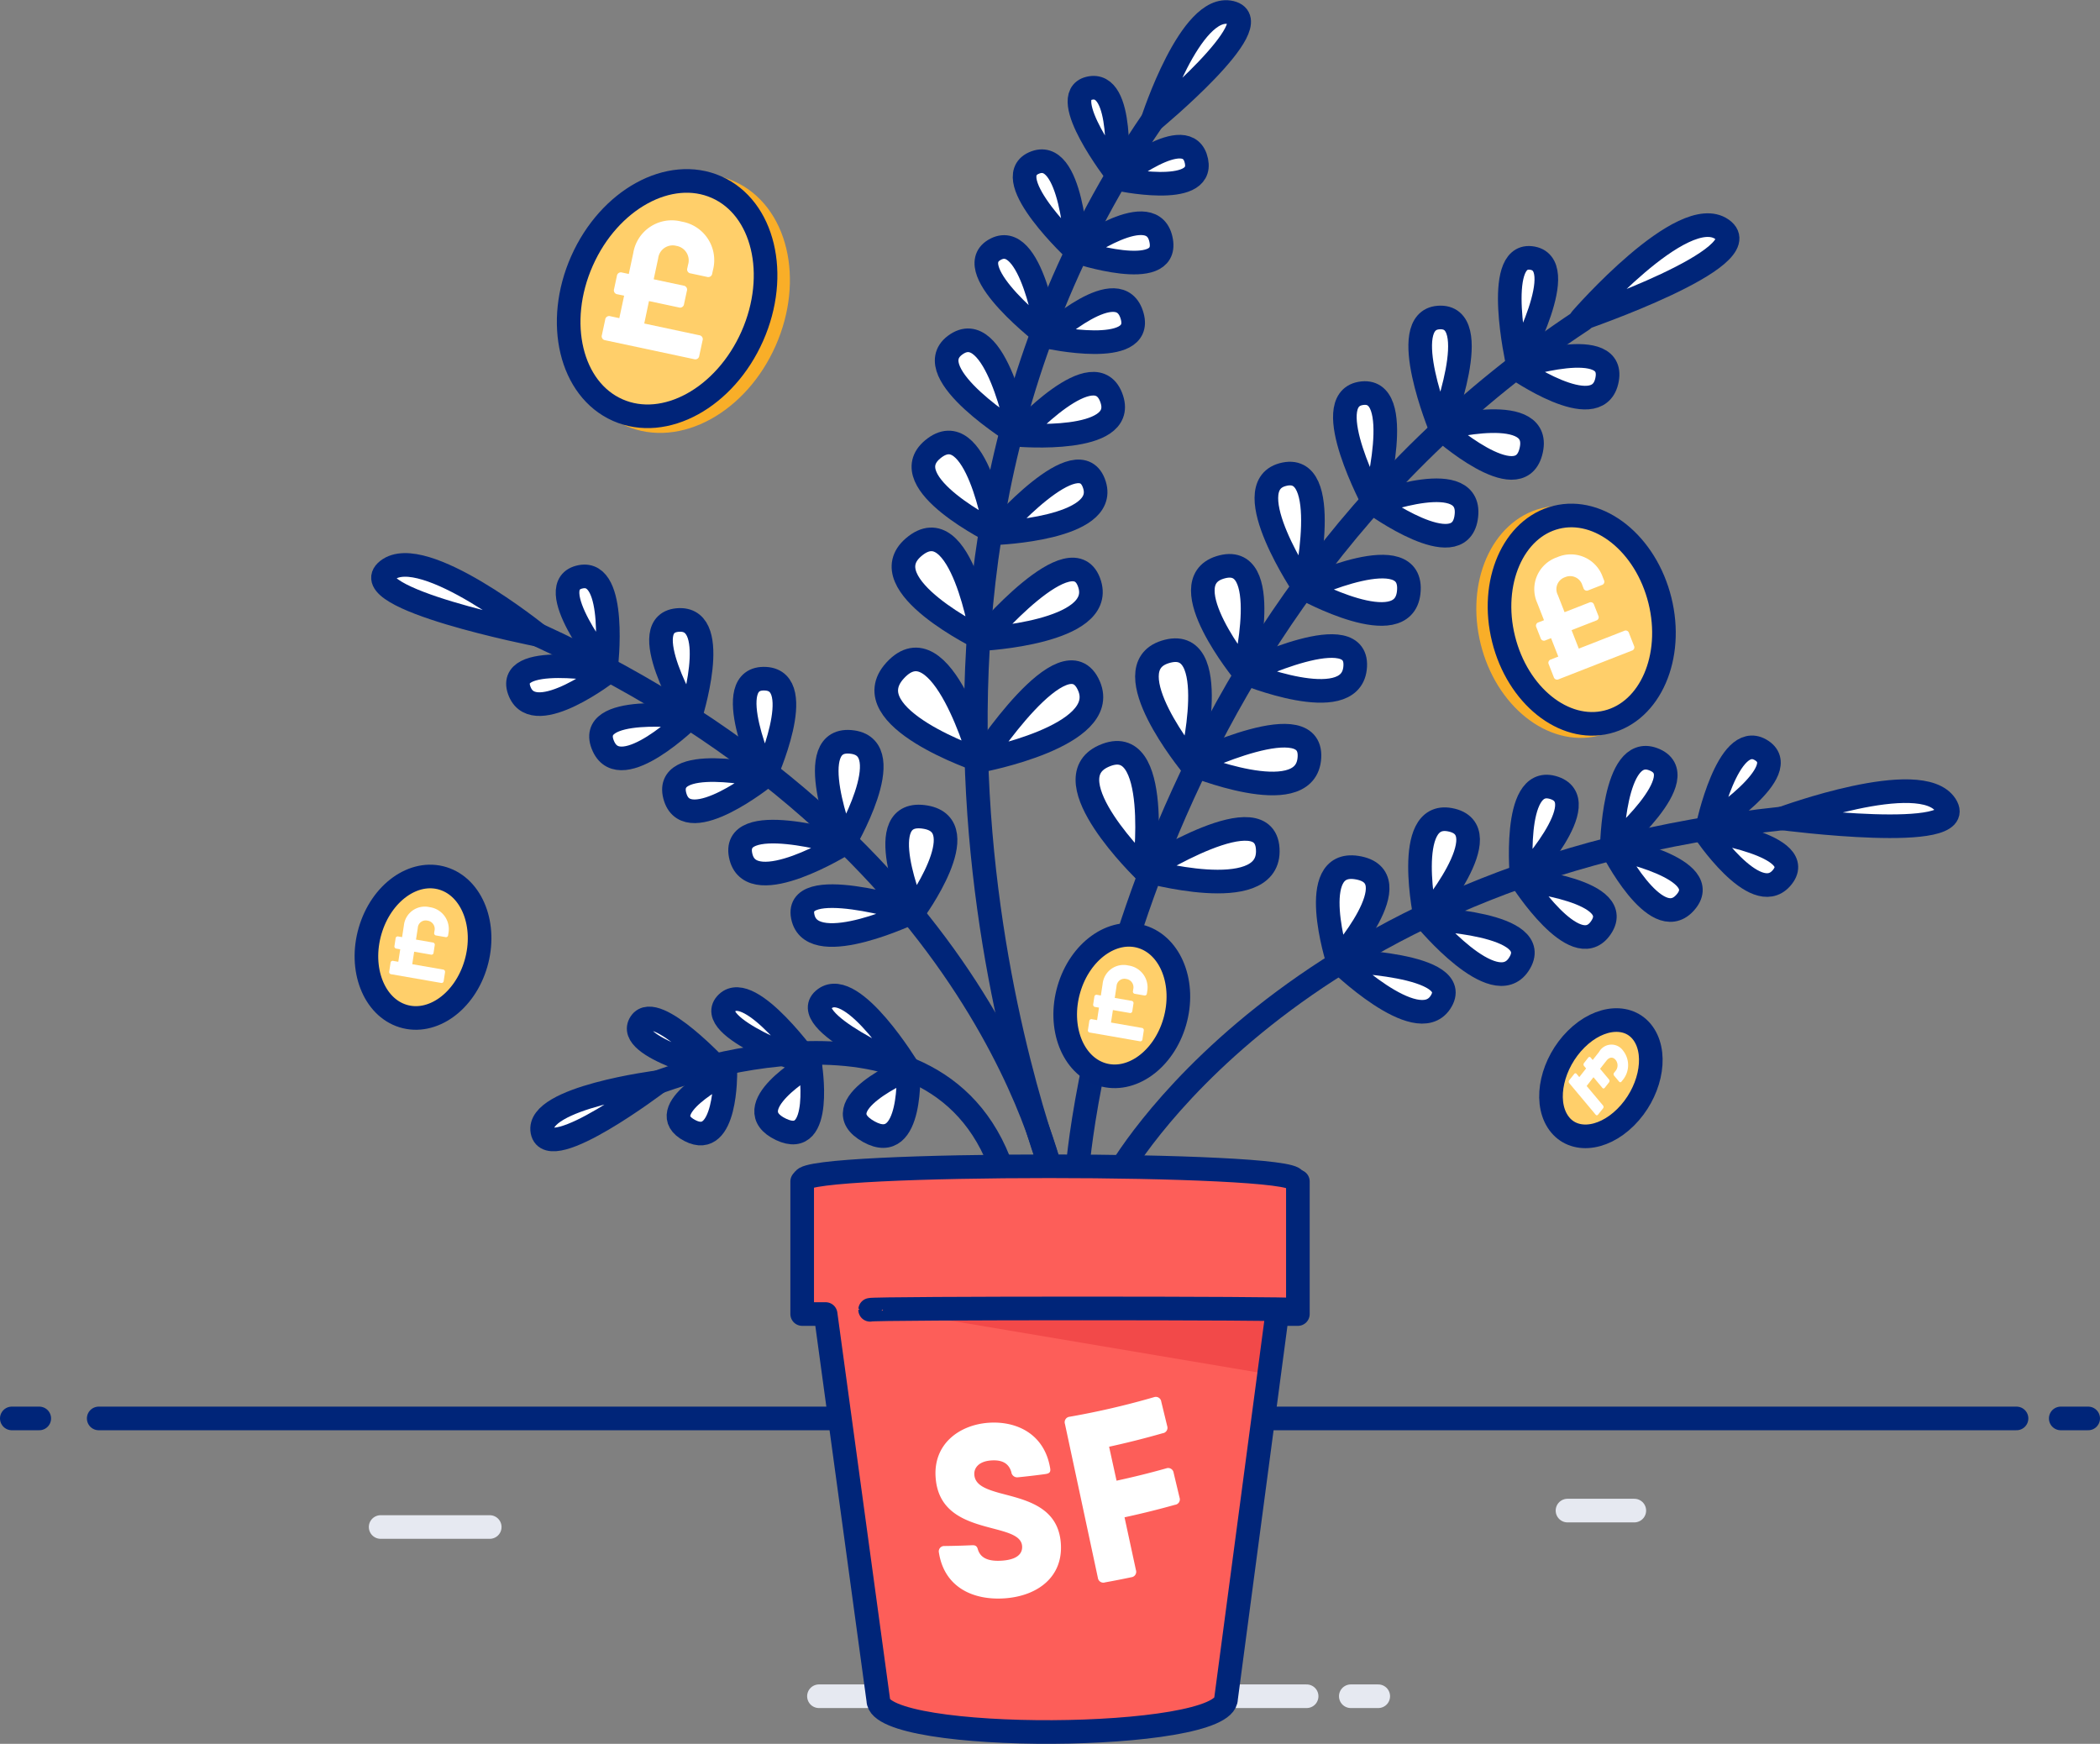 <svg id="plant-pot" xmlns="http://www.w3.org/2000/svg" viewBox="0 0 177.84 147.662"><rect x="0" y="0" width="177.84" height="147.662" fill="#808080" stroke="none"/><g transform="translate(0.92 0.449)"><g transform="translate(0.08 0.567)"><path d="M162.412.5H0" transform="translate(7.359 118.594)" fill="none" stroke="#002579" stroke-linecap="round" stroke-linejoin="round" stroke-miterlimit="10" stroke-width="2"/><path d="M0,.5H2.325" transform="translate(173.515 118.594)" fill="none" stroke="#002579" stroke-linecap="round" stroke-linejoin="round" stroke-miterlimit="10" stroke-width="2"/><path d="M0,.5H2.325" transform="translate(0 118.594)" fill="none" stroke="#002579" stroke-linecap="round" stroke-linejoin="round" stroke-miterlimit="10" stroke-width="2"/><g transform="translate(30.031)"><path d="M0,72.138S3.253,26.042,42.8,0" transform="translate(60.193 26.07)" fill="none" stroke="#002579" stroke-linecap="round" stroke-linejoin="round" stroke-miterlimit="10" stroke-width="2"/><path d="M6.853,90.127S-13.046,40.821,14.972,0" transform="translate(51.608 9.168)" fill="none" stroke="#002579" stroke-linecap="round" stroke-linejoin="round" stroke-miterlimit="10" stroke-width="2"/><path d="M43.711,46.557S38.475,17.632,0,0" transform="translate(14.513 52.737)" fill="none" stroke="#002579" stroke-linecap="round" stroke-linejoin="round" stroke-miterlimit="10" stroke-width="2"/><path d="M0,2.479S24.177-6.855,29.381,10.7" transform="translate(24.712 88.137)" fill="none" stroke="#002579" stroke-linecap="round" stroke-linejoin="round" stroke-miterlimit="10" stroke-width="2"/><path d="M0,7.937S8.618-1.99,11.926.36,0,7.937,0,7.937" transform="translate(102.877 18.047)" fill="#fff"/><path d="M0,7.937S8.618-1.99,11.926.36,0,7.937,0,7.937Z" transform="translate(102.877 18.047)" fill="none" stroke="#002579" stroke-linecap="round" stroke-linejoin="round" stroke-miterlimit="10" stroke-width="2"/><path d="M0,.995s8.758-2.89,7.751,1.181C6.85,5.813,0,.995,0,.995" transform="translate(97.278 29.121)" fill="#fff"/><path d="M0,.995s8.758-2.89,7.751,1.181C6.85,5.813,0,.995,0,.995Z" transform="translate(97.278 29.121)" fill="none" stroke="#002579" stroke-linecap="round" stroke-linejoin="round" stroke-miterlimit="10" stroke-width="2"/><path d="M.65,8.857S5.3.377,1.775.009C-1.4-.323.65,8.857.65,8.857" transform="translate(96.826 20.816)" fill="#fff"/><path d="M.65,8.857S5.3.377,1.775.009C-1.4-.323.65,8.857.65,8.857Z" transform="translate(96.826 20.816)" fill="none" stroke="#002579" stroke-linecap="round" stroke-linejoin="round" stroke-miterlimit="10" stroke-width="2"/><path d="M0,.633s8.818-2.349,7.626,2C6.562,6.523,0,.633,0,.633" transform="translate(90.974 34.645)" fill="#fff"/><path d="M0,.633s8.818-2.349,7.626,2C6.562,6.523,0,.633,0,.633Z" transform="translate(90.974 34.645)" fill="none" stroke="#002579" stroke-linecap="round" stroke-linejoin="round" stroke-miterlimit="10" stroke-width="2"/><path d="M1.734,9.412S5.527-.3,1.545.007c-3.584.277.189,9.4.189,9.4" transform="translate(89.239 25.866)" fill="#fff"/><path d="M1.734,9.412S5.527-.3,1.545.007C-2.038.284,1.734,9.412,1.734,9.412Z" transform="translate(89.239 25.866)" fill="none" stroke="#002579" stroke-linecap="round" stroke-linejoin="round" stroke-miterlimit="10" stroke-width="2"/><path d="M0,1.138S8.531-2.1,7.792,2.35C7.132,6.326,0,1.138,0,1.138" transform="translate(85.332 40.5)" fill="#fff"/><path d="M0,1.138S8.531-2.1,7.792,2.35C7.132,6.326,0,1.138,0,1.138Z" transform="translate(85.332 40.5)" fill="none" stroke="#002579" stroke-linecap="round" stroke-linejoin="round" stroke-miterlimit="10" stroke-width="2"/><path d="M2.473,9.371S5.249-.676,1.32.036C-2.217.677,2.473,9.371,2.473,9.371" transform="translate(82.859 32.266)" fill="#fff"/><path d="M2.473,9.371S5.249-.676,1.32.036C-2.217.677,2.473,9.371,2.473,9.371Z" transform="translate(82.859 32.266)" fill="none" stroke="#002579" stroke-linecap="round" stroke-linejoin="round" stroke-miterlimit="10" stroke-width="2"/><path d="M0,1.868s9.349-4.42,8.805.337C8.32,6.457,0,1.868,0,1.868" transform="translate(79.459 46.963)" fill="#fff"/><path d="M0,1.868s9.349-4.42,8.805.337C8.32,6.457,0,1.868,0,1.868Z" transform="translate(79.459 46.963)" fill="none" stroke="#002579" stroke-linecap="round" stroke-linejoin="round" stroke-miterlimit="10" stroke-width="2"/><path d="M3.247,9.751S5.715-1.123,1.359.1c-3.921,1.1,1.887,9.656,1.887,9.656" transform="translate(76.212 39.08)" fill="#fff"/><path d="M3.247,9.751S5.715-1.123,1.359.1C-2.561,1.192,3.247,9.751,3.247,9.751Z" transform="translate(76.212 39.08)" fill="none" stroke="#002579" stroke-linecap="round" stroke-linejoin="round" stroke-miterlimit="10" stroke-width="2"/><path d="M0,2.259s9.947-4.846,9.39-.344C8.892,5.937,0,2.259,0,2.259" transform="translate(74.328 53.69)" fill="#fff"/><path d="M0,2.259s9.947-4.846,9.39-.344C8.892,5.937,0,2.259,0,2.259Z" transform="translate(74.328 53.69)" fill="none" stroke="#002579" stroke-linecap="round" stroke-linejoin="round" stroke-miterlimit="10" stroke-width="2"/><path d="M3.5,9.054S6.077-1.327,1.439.143C-2.735,1.465,3.5,9.054,3.5,9.054" transform="translate(70.83 46.896)" fill="#fff"/><path d="M3.5,9.054S6.077-1.327,1.439.143C-2.735,1.465,3.5,9.054,3.5,9.054Z" transform="translate(70.83 46.896)" fill="none" stroke="#002579" stroke-linecap="round" stroke-linejoin="round" stroke-miterlimit="10" stroke-width="2"/><path d="M0,2.408s10.6-5.166,10.01-.366C9.48,6.33,0,2.408,0,2.408" transform="translate(69.83 61.282)" fill="#fff"/><path d="M0,2.408s10.6-5.166,10.01-.366C9.48,6.33,0,2.408,0,2.408Z" transform="translate(69.83 61.282)" fill="none" stroke="#002579" stroke-linecap="round" stroke-linejoin="round" stroke-miterlimit="10" stroke-width="2"/><path d="M3.73,9.652s2.749-11.067-2.2-9.5c-4.45,1.41,2.2,9.5,2.2,9.5" transform="translate(66.1 54.039)" fill="#fff"/><path d="M3.73,9.652s2.749-11.067-2.2-9.5C-2.916,1.562,3.73,9.652,3.73,9.652Z" transform="translate(66.1 54.039)" fill="none" stroke="#002579" stroke-linecap="round" stroke-linejoin="round" stroke-miterlimit="10" stroke-width="2"/><path d="M0,3.52S10.475-3.186,10.441,1.914C10.411,6.47,0,3.52,0,3.52" transform="translate(65.893 69.174)" fill="#fff"/><path d="M0,3.52S10.475-3.186,10.441,1.914C10.411,6.47,0,3.52,0,3.52Z" transform="translate(65.893 69.174)" fill="none" stroke="#002579" stroke-linecap="round" stroke-linejoin="round" stroke-miterlimit="10" stroke-width="2"/><path d="M4.836,9.965S6.361-1.963,1.373.281C-3.115,2.3,4.836,9.965,4.836,9.965" transform="translate(61.056 62.729)" fill="#fff"/><path d="M4.836,9.965S6.361-1.963,1.373.281C-3.115,2.3,4.836,9.965,4.836,9.965Z" transform="translate(61.056 62.729)" fill="none" stroke="#002579" stroke-linecap="round" stroke-linejoin="round" stroke-miterlimit="10" stroke-width="2"/><path d="M0,9.168S3.212-.784,6.63.05C10.022.877,0,9.168,0,9.168" transform="translate(66.58 0)" fill="#fff"/><path d="M0,9.168S3.212-.784,6.63.05C10.022.877,0,9.168,0,9.168Z" transform="translate(66.58 0)" fill="none" stroke="#002579" stroke-linecap="round" stroke-linejoin="round" stroke-miterlimit="10" stroke-width="2"/><path d="M0,2.712S6.055-2.226,6.766,1.224C7.409,4.346,0,2.712,0,2.712" transform="translate(63.526 11.403)" fill="#fff"/><path d="M0,2.712S6.055-2.226,6.766,1.224C7.409,4.346,0,2.712,0,2.712Z" transform="translate(63.526 11.403)" fill="none" stroke="#002579" stroke-linecap="round" stroke-linejoin="round" stroke-miterlimit="10" stroke-width="2"/><path d="M3.144,7.292S3.83-.7.816.05C-1.932.734,3.144,7.292,3.144,7.292" transform="translate(60.382 6.411)" fill="#fff"/><path d="M3.144,7.292S3.83-.7.816.05C-1.932.734,3.144,7.292,3.144,7.292Z" transform="translate(60.382 6.411)" fill="none" stroke="#002579" stroke-linecap="round" stroke-linejoin="round" stroke-miterlimit="10" stroke-width="2"/><path d="M0,2.412S6.5-2.346,7.157,1.5C7.754,4.99,0,2.412,0,2.412" transform="translate(60.153 17.889)" fill="#fff"/><path d="M0,2.412S6.5-2.346,7.157,1.5C7.754,4.99,0,2.412,0,2.412Z" transform="translate(60.153 17.889)" fill="none" stroke="#002579" stroke-linecap="round" stroke-linejoin="round" stroke-miterlimit="10" stroke-width="2"/><path d="M4.418,7.669S4.015-1.32.768.166c-2.974,1.36,3.651,7.5,3.651,7.5" transform="translate(55.735 12.633)" fill="#fff"/><path d="M4.418,7.669S4.015-1.32.768.166C-2.206,1.525,4.418,7.669,4.418,7.669Z" transform="translate(55.735 12.633)" fill="none" stroke="#002579" stroke-linecap="round" stroke-linejoin="round" stroke-miterlimit="10" stroke-width="2"/><path d="M0,3.111S6.1-2.523,7.17,1.373C8.14,4.9,0,3.111,0,3.111" transform="translate(57.682 24.393)" fill="#fff"/><path d="M0,3.111S6.1-2.523,7.17,1.373C8.14,4.9,0,3.111,0,3.111Z" transform="translate(57.682 24.393)" fill="none" stroke="#002579" stroke-linecap="round" stroke-linejoin="round" stroke-miterlimit="10" stroke-width="2"/><path d="M5.185,7.606S3.823-1.64.669.256c-2.888,1.737,4.516,7.35,4.516,7.35" transform="translate(52.497 19.898)" fill="#fff"/><path d="M5.185,7.606S3.823-1.64.669.256C-2.22,1.993,5.185,7.606,5.185,7.606Z" transform="translate(52.497 19.898)" fill="none" stroke="#002579" stroke-linecap="round" stroke-linejoin="round" stroke-miterlimit="10" stroke-width="2"/><path d="M0,4.34S6.541-2.891,7.905,1.314C9.141,5.12,0,4.34,0,4.34" transform="translate(55.22 31.475)" fill="#fff"/><path d="M0,4.34S6.541-2.891,7.905,1.314C9.141,5.12,0,4.34,0,4.34Z" transform="translate(55.22 31.475)" fill="none" stroke="#002579" stroke-linecap="round" stroke-linejoin="round" stroke-miterlimit="10" stroke-width="2"/><path d="M6.081,8.016S4.15-2.17.7.423C-2.464,2.806,6.081,8.016,6.081,8.016" transform="translate(49.139 27.799)" fill="#fff"/><path d="M6.081,8.016S4.15-2.17.7.423C-2.464,2.806,6.081,8.016,6.081,8.016Z" transform="translate(49.139 27.799)" fill="none" stroke="#002579" stroke-linecap="round" stroke-linejoin="round" stroke-miterlimit="10" stroke-width="2"/><path d="M0,5.231S7.086-2.96,8.354,1.157C9.5,4.884,0,5.231,0,5.231" transform="translate(53.304 38.899)" fill="#fff"/><path d="M0,5.231S7.086-2.96,8.354,1.157C9.5,4.884,0,5.231,0,5.231Z" transform="translate(53.304 38.899)" fill="none" stroke="#002579" stroke-linecap="round" stroke-linejoin="round" stroke-miterlimit="10" stroke-width="2"/><path d="M6.137,7.674S4.493-2.5.789.579c-3.413,2.832,5.348,7.1,5.348,7.1" transform="translate(47.167 36.455)" fill="#fff"/><path d="M6.137,7.674S4.493-2.5.789.579C-2.624,3.411,6.137,7.674,6.137,7.674Z" transform="translate(47.167 36.455)" fill="none" stroke="#002579" stroke-linecap="round" stroke-linejoin="round" stroke-miterlimit="10" stroke-width="2"/><path d="M0,5.89S7.727-3.273,9.1,1.258C10.343,5.364,0,5.89,0,5.89" transform="translate(52.152 47.207)" fill="#fff"/><path d="M0,5.89S7.727-3.273,9.1,1.258C10.343,5.364,0,5.89,0,5.89Z" transform="translate(52.152 47.207)" fill="none" stroke="#002579" stroke-linecap="round" stroke-linejoin="round" stroke-miterlimit="10" stroke-width="2"/><path d="M6.674,8.44S4.912-2.791.867.658C-2.868,3.842,6.674,8.44,6.674,8.44" transform="translate(45.478 44.657)" fill="#fff"/><path d="M6.674,8.44S4.912-2.791.867.658C-2.868,3.842,6.674,8.44,6.674,8.44Z" transform="translate(45.478 44.657)" fill="none" stroke="#002579" stroke-linecap="round" stroke-linejoin="round" stroke-miterlimit="10" stroke-width="2"/><path d="M0,7.487S7.153-3.54,9.184,1.171C11.022,5.433,0,7.487,0,7.487" transform="translate(52.006 55.9)" fill="#fff"/><path d="M0,7.487S7.153-3.54,9.184,1.171C11.022,5.433,0,7.487,0,7.487Z" transform="translate(52.006 55.9)" fill="none" stroke="#002579" stroke-linecap="round" stroke-linejoin="round" stroke-miterlimit="10" stroke-width="2"/><path d="M7.984,8.565S4.683-3.378.746.942c-3.643,4,7.238,7.623,7.238,7.623" transform="translate(44.022 54.823)" fill="#fff"/><path d="M7.984,8.565S4.683-3.378.746.942C-2.9,4.94,7.984,8.565,7.984,8.565Z" transform="translate(44.022 54.823)" fill="none" stroke="#002579" stroke-linecap="round" stroke-linejoin="round" stroke-miterlimit="10" stroke-width="2"/><path d="M13.11,5.917S3.4-1.923.383.446,13.11,5.917,13.11,5.917" transform="translate(1.403 46.82)" fill="#fff"/><path d="M13.11,5.917S3.4-1.923.383.446,13.11,5.917,13.11,5.917Z" transform="translate(1.403 46.82)" fill="none" stroke="#002579" stroke-linecap="round" stroke-linejoin="round" stroke-miterlimit="10" stroke-width="2"/><path d="M7.723.409S-1.312-1.273.163,2.185C1.481,5.274,7.723.409,7.723.409" transform="translate(12.833 55.397)" fill="#fff"/><path d="M7.723.409S-1.312-1.273.163,2.185C1.481,5.274,7.723.409,7.723.409Z" transform="translate(12.833 55.397)" fill="none" stroke="#002579" stroke-linecap="round" stroke-linejoin="round" stroke-miterlimit="10" stroke-width="2"/><path d="M3.276,7.649S-2.332.691,1.127.031C4.239-.563,3.276,7.649,3.276,7.649" transform="translate(17.031 47.791)" fill="#fff"/><path d="M3.276,7.649S-2.332.691,1.127.031C4.239-.563,3.276,7.649,3.276,7.649Z" transform="translate(17.031 47.791)" fill="none" stroke="#002579" stroke-linecap="round" stroke-linejoin="round" stroke-miterlimit="10" stroke-width="2"/><path d="M7.552.188S-1.48-1.015.211,2.67C1.722,5.962,7.552.188,7.552.188" transform="translate(19.866 59.52)" fill="#fff"/><path d="M7.552.188S-1.48-1.015.211,2.67C1.722,5.962,7.552.188,7.552.188Z" transform="translate(19.866 59.52)" fill="none" stroke="#002579" stroke-linecap="round" stroke-linejoin="round" stroke-miterlimit="10" stroke-width="2"/><path d="M2.474,8.23S-2.425.116,1.565,0c3.591-.1.909,8.229.909,8.229" transform="translate(24.945 51.478)" fill="#fff"/><path d="M2.474,8.23S-2.425.116,1.565,0C5.156-.1,2.474,8.23,2.474,8.23Z" transform="translate(24.945 51.478)" fill="none" stroke="#002579" stroke-linecap="round" stroke-linejoin="round" stroke-miterlimit="10" stroke-width="2"/><path d="M7.719.528S-1.131-1.48.121,2.336C1.24,5.744,7.719.528,7.719.528" transform="translate(26.042 64.192)" fill="#fff"/><path d="M7.719.528S-1.131-1.48.121,2.336C1.24,5.744,7.719.528,7.719.528Z" transform="translate(26.042 64.192)" fill="none" stroke="#002579" stroke-linecap="round" stroke-linejoin="round" stroke-miterlimit="10" stroke-width="2"/><path d="M1.729,8.268S-2.2-.239,1.786.005c3.587.22-.058,8.262-.058,8.262" transform="translate(32.033 56.453)" fill="#fff"/><path d="M1.729,8.268S-2.2-.239,1.786.005C5.373.225,1.729,8.268,1.729,8.268Z" transform="translate(32.033 56.453)" fill="none" stroke="#002579" stroke-linecap="round" stroke-linejoin="round" stroke-miterlimit="10" stroke-width="2"/><path d="M8.79,1.034S-1.01-1.928.085,2.175C1.063,5.84,8.79,1.034,8.79,1.034" transform="translate(31.643 69.403)" fill="#fff"/><path d="M8.79,1.034S-1.01-1.928.085,2.175C1.063,5.84,8.79,1.034,8.79,1.034Z" transform="translate(31.643 69.403)" fill="none" stroke="#002579" stroke-linecap="round" stroke-linejoin="round" stroke-miterlimit="10" stroke-width="2"/><path d="M1.451,8.644S-2.267-.614,2.2.032c4.021.581-.749,8.612-.749,8.612" transform="translate(38.982 61.792)" fill="#fff"/><path d="M1.451,8.644S-2.267-.614,2.2.032C6.222.613,1.451,8.644,1.451,8.644Z" transform="translate(38.982 61.792)" fill="none" stroke="#002579" stroke-linecap="round" stroke-linejoin="round" stroke-miterlimit="10" stroke-width="2"/><path d="M9.443,1.293S-1-1.983.078,1.895c.963,3.464,9.365-.6,9.365-.6" transform="translate(36.914 74.867)" fill="#fff"/><path d="M9.443,1.293S-1-1.983.078,1.895C1.041,5.358,9.443,1.293,9.443,1.293Z" transform="translate(36.914 74.867)" fill="none" stroke="#002579" stroke-linecap="round" stroke-linejoin="round" stroke-miterlimit="10" stroke-width="2"/><path d="M1.413,8.035S-2.357-.782,2.419.056c4.3.753-1.006,7.979-1.006,7.979" transform="translate(44.945 68.125)" fill="#fff"/><path d="M1.413,8.035S-2.357-.782,2.419.056C6.72.809,1.413,8.035,1.413,8.035Z" transform="translate(44.945 68.125)" fill="none" stroke="#002579" stroke-linecap="round" stroke-linejoin="round" stroke-miterlimit="10" stroke-width="2"/><path d="M0,30.185S14.213,4.442,56.314,0" transform="translate(63.609 68.285)" fill="none" stroke="#002579" stroke-linecap="round" stroke-linejoin="round" stroke-miterlimit="10" stroke-width="2"/><path d="M0,2.308S11.714-2.024,13.812,1.182,0,2.308,0,2.308" transform="translate(119.923 65.977)" fill="#fff"/><path d="M0,2.308S11.714-2.024,13.812,1.182,0,2.308,0,2.308Z" transform="translate(119.923 65.977)" fill="none" stroke="#002579" stroke-linecap="round" stroke-linejoin="round" stroke-miterlimit="10" stroke-width="2"/><path d="M0,0S9.1,1.286,6.6,4.093C4.359,6.6,0,0,0,0" transform="translate(113.215 69.268)" fill="#fff"/><path d="M0,0S9.1,1.286,6.6,4.093C4.359,6.6,0,0,0,0Z" transform="translate(113.215 69.268)" fill="none" stroke="#002579" stroke-linecap="round" stroke-linejoin="round" stroke-miterlimit="10" stroke-width="2"/><path d="M0,6.733S7.538,1.927,4.472.2C1.713-1.357,0,6.733,0,6.733" transform="translate(113.569 62.267)" fill="#fff"/><path d="M0,6.733S7.538,1.927,4.472.2C1.713-1.357,0,6.733,0,6.733Z" transform="translate(113.569 62.267)" fill="none" stroke="#002579" stroke-linecap="round" stroke-linejoin="round" stroke-miterlimit="10" stroke-width="2"/><path d="M0,0S8.944,1.739,6.162,4.693C3.678,7.33,0,0,0,0" transform="translate(105.465 70.778)" fill="#fff"/><path d="M0,0S8.944,1.739,6.162,4.693C3.678,7.33,0,0,0,0Z" transform="translate(105.465 70.778)" fill="none" stroke="#002579" stroke-linecap="round" stroke-linejoin="round" stroke-miterlimit="10" stroke-width="2"/><path d="M0,7.63S7.237,1.5,3.493.121C.123-1.122,0,7.63,0,7.63" transform="translate(105.465 63.147)" fill="#fff"/><path d="M0,7.63S7.237,1.5,3.493.121C.123-1.122,0,7.63,0,7.63Z" transform="translate(105.465 63.147)" fill="none" stroke="#002579" stroke-linecap="round" stroke-linejoin="round" stroke-miterlimit="10" stroke-width="2"/><path d="M0,0S9.028.919,6.622,4.134C4.471,7.008,0,0,0,0" transform="translate(97.849 73.505)" fill="#fff"/><path d="M0,0S9.028.919,6.622,4.134C4.471,7.008,0,0,0,0Z" transform="translate(97.849 73.505)" fill="none" stroke="#002579" stroke-linecap="round" stroke-linejoin="round" stroke-miterlimit="10" stroke-width="2"/><path d="M.1,7.917S6.543,1.108,2.689.07C-.781-.865.1,7.917.1,7.917" transform="translate(97.75 65.587)" fill="#fff"/><path d="M.1,7.917S6.543,1.108,2.689.07C-.781-.865.1,7.917.1,7.917Z" transform="translate(97.75 65.587)" fill="none" stroke="#002579" stroke-linecap="round" stroke-linejoin="round" stroke-miterlimit="10" stroke-width="2"/><path d="M0,0S10.234.317,7.885,3.857C5.786,7.018,0,0,0,0" transform="translate(89.699 76.795)" fill="#fff"/><path d="M0,0S10.234.317,7.885,3.857C5.786,7.018,0,0,0,0Z" transform="translate(89.699 76.795)" fill="none" stroke="#002579" stroke-linecap="round" stroke-linejoin="round" stroke-miterlimit="10" stroke-width="2"/><path d="M.476,8.442S6.961.854,2.521.042c-4-.732-2.045,8.4-2.045,8.4" transform="translate(89.223 68.352)" fill="#fff"/><path d="M.476,8.442S6.961.854,2.521.042C-1.475-.69.476,8.442.476,8.442Z" transform="translate(89.223 68.352)" fill="none" stroke="#002579" stroke-linecap="round" stroke-linejoin="round" stroke-miterlimit="10" stroke-width="2"/><path d="M0,0S10.944.225,8.682,3.556C6.662,6.531,0,0,0,0" transform="translate(82.254 80.329)" fill="#fff"/><path d="M0,0S10.944.225,8.682,3.556C6.662,6.531,0,0,0,0Z" transform="translate(82.254 80.329)" fill="none" stroke="#002579" stroke-linecap="round" stroke-linejoin="round" stroke-miterlimit="10" stroke-width="2"/><path d="M.844,7.918S7.238.766,2.442.036C-1.873-.621.844,7.918.844,7.918" transform="translate(81.41 72.411)" fill="#fff"/><path d="M.844,7.918S7.238.766,2.442.036C-1.873-.621.844,7.918.844,7.918Z" transform="translate(81.41 72.411)" fill="none" stroke="#002579" stroke-linecap="round" stroke-linejoin="round" stroke-miterlimit="10" stroke-width="2"/><path d="M9.835,0S-.525,1.312.021,4.166C.571,7.043,9.835,0,9.835,0" transform="translate(14.877 90.616)" fill="#fff"/><path d="M9.835,0S-.525,1.312.021,4.166C.571,7.043,9.835,0,9.835,0Z" transform="translate(14.877 90.616)" fill="none" stroke="#002579" stroke-linecap="round" stroke-linejoin="round" stroke-miterlimit="10" stroke-width="2"/><path d="M3.971,0s-6.342,3.188-3,4.917c3.095,1.6,3-4.917,3-4.917" transform="translate(26.426 89.803)" fill="#fff"/><path d="M3.971,0s-6.342,3.188-3,4.917C4.069,6.518,3.971,0,3.971,0Z" transform="translate(26.426 89.803)" fill="none" stroke="#002579" stroke-linecap="round" stroke-linejoin="round" stroke-miterlimit="10" stroke-width="2"/><path d="M6.919,4.447S-1.241,2.454.162.37C1.435-1.521,6.919,4.447,6.919,4.447" transform="translate(23.054 85.223)" fill="#fff"/><path d="M6.919,4.447S-1.241,2.454.162.37C1.435-1.521,6.919,4.447,6.919,4.447Z" transform="translate(23.054 85.223)" fill="none" stroke="#002579" stroke-linecap="round" stroke-linejoin="round" stroke-miterlimit="10" stroke-width="2"/><path d="M3.727,0s-6.37,3.65-2.455,5.5C4.909,7.213,3.727,0,3.727,0" transform="translate(33.848 89.123)" fill="#fff"/><path d="M3.727,0s-6.37,3.65-2.455,5.5C4.909,7.213,3.727,0,3.727,0Z" transform="translate(33.848 89.123)" fill="none" stroke="#002579" stroke-linecap="round" stroke-linejoin="round" stroke-miterlimit="10" stroke-width="2"/><path d="M7.369,5.54S-1.855,2.376.337.317c2-1.881,7.032,5.223,7.032,5.223" transform="translate(30.206 83.583)" fill="#fff"/><path d="M7.369,5.54S-1.855,2.376.337.317C2.337-1.564,7.369,5.54,7.369,5.54Z" transform="translate(30.206 83.583)" fill="none" stroke="#002579" stroke-linecap="round" stroke-linejoin="round" stroke-miterlimit="10" stroke-width="2"/><path d="M4.552,0S-2.831,3.089,1.209,5.322C4.966,7.4,4.552,0,4.552,0" transform="translate(41.344 89.494)" fill="#fff"/><path d="M4.552,0S-2.831,3.089,1.209,5.322C4.966,7.4,4.552,0,4.552,0Z" transform="translate(41.344 89.494)" fill="none" stroke="#002579" stroke-linecap="round" stroke-linejoin="round" stroke-miterlimit="10" stroke-width="2"/><path d="M7.516,6.212S-2.178,2.145.453.254C2.864-1.479,7.516,6.212,7.516,6.212" transform="translate(38.379 83.282)" fill="#fff"/><path d="M7.516,6.212S-2.178,2.145.453.254C2.864-1.479,7.516,6.212,7.516,6.212Z" transform="translate(38.379 83.282)" fill="none" stroke="#002579" stroke-linecap="round" stroke-linejoin="round" stroke-miterlimit="10" stroke-width="2"/><path d="M41.3.5H0" transform="translate(38.322 142.118)" fill="none" stroke="#e6e9f1" stroke-linecap="round" stroke-linejoin="round" stroke-miterlimit="10" stroke-width="2"/><path d="M0,.5H2.325" transform="translate(83.362 142.118)" fill="none" stroke="#e6e9f1" stroke-linecap="round" stroke-linejoin="round" stroke-miterlimit="10" stroke-width="2"/><path d="M41.979,1.285V12.515h-1.76L35.9,45.072c.017,3.679-29.424,3.827-29.45.148L1.987,12.515H0V1.285l.139-.13c0-1.54,41.56-1.54,41.56,0Z" transform="translate(36.902 97.739)" fill="#fd5e59"/><path d="M0,0,32.039,5.4,33.1.359Z" transform="translate(44.022 109.895)" fill="#f24949"/><path d="M0,.55C0,.394,35.987.394,35.987.55" transform="translate(42.656 109.346)" fill="none" stroke="#002579" stroke-linecap="round" stroke-linejoin="round" stroke-miterlimit="10" stroke-width="2"/><path d="M0,1.155c0-1.54,41.56-1.54,41.56,0" transform="translate(37.041 97.74)" fill="none" stroke="#002579" stroke-linecap="round" stroke-linejoin="round" stroke-miterlimit="10" stroke-width="2"/><path d="M0,0V11.229H1.986L6.447,43.935c.027,3.679,29.468,3.531,29.45-.148l4.322-32.557h1.76V0" transform="translate(36.902 99.025)" fill="none" stroke="#002579" stroke-linecap="round" stroke-linejoin="round" stroke-miterlimit="10" stroke-width="2"/><path d="M5.444,5.97c-1.22-.343-2.089-.69-2.153-1.549-.044-.592.39-1.138,1.414-1.213.942-.069,1.5.24,1.72.985a.5.5,0,0,0,.569.439q1.132-.112,2.255-.264c.325-.043.518-.111.471-.458C9.256.962,6.868-.158,4.471.018,2.033.2-.2,1.8.014,4.661.242,7.79,2.865,8.44,4.944,8.988c1.28.337,2.332.631,2.393,1.469.044.593-.349,1.136-1.681,1.233-1.208.088-1.85-.235-2.068-.959-.085-.323-.261-.364-.568-.341h0c-.782.034-1.465.053-2.256.062a.455.455,0,0,0-.472.561c.463,2.947,2.914,4.063,5.6,3.867,2.745-.2,4.934-1.8,4.724-4.663-.231-3.15-3.071-3.682-5.172-4.248" transform="translate(48.19 119.445)" fill="#fff"/><path d="M9.723,8.523l-.5-2.092a.466.466,0,0,0-.614-.387h0c-1.42.4-2.766.732-4.221,1.048L3.757,4.216q2.292-.5,4.53-1.141l0,0a.464.464,0,0,0,.389-.612L8.176.406A.465.465,0,0,0,7.562.019v0A66.984,66.984,0,0,1,.408,1.678v0a.464.464,0,0,0-.389.612L2.806,15.314a.466.466,0,0,0,.614.387h0q1.115-.2,2.22-.434h0a.464.464,0,0,0,.388-.612l-.964-4.462h0C6.533,9.873,7.9,9.537,9.335,9.134v0a.464.464,0,0,0,.388-.613" transform="translate(59.137 117.274)" fill="#fff"/><path d="M15.55,13.15c-2.31,5.214-7.411,8.015-11.394,6.256S-1.184,11.995,1.126,6.781,8.537-1.233,12.52.525,17.859,7.936,15.55,13.15Z" transform="translate(18.188 14.711)" fill="none" stroke="#f9ae28" stroke-linecap="round" stroke-linejoin="round" stroke-miterlimit="10" stroke-width="2"/><path d="M15.55,13.15c-2.31,5.214-7.411,8.015-11.394,6.256S-1.184,11.995,1.126,6.781,8.537-1.233,12.52.525,17.859,7.936,15.55,13.15" transform="translate(17.127 14.304)" fill="#ffcf6a"/><path d="M15.55,13.15c-2.31,5.214-7.411,8.015-11.394,6.256S-1.184,11.995,1.126,6.781,8.537-1.233,12.52.525,17.859,7.936,15.55,13.15Z" transform="translate(17.127 14.304)" fill="none" stroke="#002479" stroke-linecap="round" stroke-linejoin="round" stroke-miterlimit="10" stroke-width="2"/><path d="M8.538,10.148l-.279,1.3a.337.337,0,0,1-.442.286L.3,10.133a.336.336,0,0,1-.287-.441l.279-1.3A.337.337,0,0,1,.733,8.1l.755.161.407-1.9-.564-.12A.337.337,0,0,1,1.044,5.8l.24-1.119A.338.338,0,0,1,1.726,4.4l.564.12.38-1.776A3.3,3.3,0,0,1,6.767.086a3.312,3.312,0,0,1,2.653,4.1l-.064.294a.337.337,0,0,1-.442.287l-1.38-.295a.335.335,0,0,1-.287-.441l.063-.295a1.245,1.245,0,0,0-.983-1.594A1.236,1.236,0,0,0,4.78,3.193L4.4,4.97l2.523.538a.337.337,0,0,1,.288.441L6.97,7.067a.338.338,0,0,1-.443.287L4,6.815,3.6,8.715l4.653.992a.337.337,0,0,1,.287.441" transform="translate(19.928 17.663)" fill="#fff"/><path d="M.342,10.459c1.187,4.787,5.114,7.935,8.77,7.031s5.66-5.517,4.472-10.3S8.47-.75,4.814.155-.845,5.672.342,10.459Z" transform="translate(94.991 42.822)" fill="none" stroke="#f9ae28" stroke-linecap="round" stroke-linejoin="round" stroke-miterlimit="10" stroke-width="2"/><path d="M.342,10.459c1.188,4.787,5.114,7.935,8.771,7.031s5.659-5.517,4.471-10.3S8.47-.749,4.814.155-.845,5.672.342,10.459" transform="translate(95.956 42.633)" fill="#ffcf6a"/><path d="M.342,10.459c1.188,4.787,5.114,7.935,8.771,7.031s5.659-5.517,4.471-10.3S8.47-.749,4.814.155-.845,5.672.342,10.459Z" transform="translate(95.956 42.633)" fill="none" stroke="#002479" stroke-linecap="round" stroke-linejoin="round" stroke-miterlimit="10" stroke-width="2"/><path d="M8.016,6.647l.421,1.072a.291.291,0,0,1-.183.418L2.062,10.558a.292.292,0,0,1-.417-.183L1.224,9.3a.29.29,0,0,1,.183-.417l.622-.244L1.416,7.078.951,7.26a.292.292,0,0,1-.418-.183l-.362-.92A.292.292,0,0,1,.354,5.74l.464-.181L.245,4.095A2.853,2.853,0,0,1,1.934.227,2.868,2.868,0,0,1,5.8,1.921l.095.243a.29.29,0,0,1-.182.417L4.58,3.025a.292.292,0,0,1-.418-.183L4.067,2.6A1.079,1.079,0,0,0,2.6,1.917a1.069,1.069,0,0,0-.614,1.5l.574,1.463,2.079-.812a.291.291,0,0,1,.417.183l.362.92a.291.291,0,0,1-.182.417L3.153,6.4l.613,1.564L7.6,6.465a.291.291,0,0,1,.417.182" transform="translate(98.905 45.943)" fill="#fff"/><path d="M.312,4.6c-.937,3.216.308,6.446,2.783,7.215S8.335,10.6,9.273,7.381,8.964.935,6.49.165,1.249,1.381.312,4.6" transform="translate(59.176 78.144)" fill="#ffcf6a"/><path d="M.312,4.6c-.937,3.216.308,6.446,2.783,7.215S8.335,10.6,9.273,7.381,8.964.935,6.49.165,1.249,1.381.312,4.6Z" transform="translate(59.176 78.144)" fill="none" stroke="#002479" stroke-linecap="round" stroke-linejoin="round" stroke-miterlimit="10" stroke-width="2"/><path d="M4.724,5.554l-.111.725a.181.181,0,0,1-.234.167l-4.2-.731A.19.19,0,0,1,0,5.476l.111-.725A.182.182,0,0,1,.35,4.585l.422.074L.932,3.6.617,3.546a.191.191,0,0,1-.173-.238L.54,2.686a.182.182,0,0,1,.235-.167l.315.055.152-.989A1.783,1.783,0,0,1,3.415.032a1.877,1.877,0,0,1,1.6,2.208L4.989,2.4a.182.182,0,0,1-.234.168l-.772-.135A.19.19,0,0,1,3.81,2.2l.024-.164a.706.706,0,0,0-.594-.861.667.667,0,0,0-.821.614l-.151.99,1.411.245a.19.19,0,0,1,.172.237l-.094.623a.183.183,0,0,1-.235.167L2.112,3.806,1.95,4.864l2.6.452a.191.191,0,0,1,.173.237" transform="translate(61.105 80.707)" fill="#fff"/><path d="M.312,4.6c-.938,3.216.308,6.446,2.783,7.214S8.336,10.6,9.273,7.381,8.965.934,6.49.165,1.25,1.381.312,4.6" transform="translate(0 73.204)" fill="#ffcf6a"/><path d="M.312,4.6c-.938,3.216.308,6.446,2.783,7.214S8.336,10.6,9.273,7.381,8.965.934,6.49.165,1.25,1.381.312,4.6Z" transform="translate(0 73.204)" fill="none" stroke="#002479" stroke-linecap="round" stroke-linejoin="round" stroke-miterlimit="10" stroke-width="2"/><path d="M4.725,5.554l-.111.725a.182.182,0,0,1-.234.167l-4.2-.731A.191.191,0,0,1,0,5.477l.112-.725a.181.181,0,0,1,.234-.167l.423.073L.933,3.6.618,3.546a.191.191,0,0,1-.173-.238L.54,2.685a.182.182,0,0,1,.235-.167l.315.055.152-.989A1.782,1.782,0,0,1,3.415.032a1.877,1.877,0,0,1,1.6,2.208L4.99,2.4a.181.181,0,0,1-.234.167l-.772-.134A.191.191,0,0,1,3.81,2.2l.025-.164a.706.706,0,0,0-.594-.861.669.669,0,0,0-.821.615l-.151.989,1.411.245a.19.19,0,0,1,.173.238l-.095.623a.181.181,0,0,1-.234.166L2.113,3.806,1.951,4.863l2.6.452a.192.192,0,0,1,.173.238" transform="translate(1.93 75.767)" fill="#fff"/><path d="M2.132,1.615C.105,3.629-.6,6.743.556,8.57s3.738,1.677,5.765-.337S9.053,3.105,7.9,1.278,4.158-.4,2.132,1.615" transform="translate(100.316 85.36)" fill="#ffcf6a"/><path d="M2.132,1.615C.105,3.629-.6,6.743.556,8.57s3.738,1.677,5.765-.337S9.053,3.105,7.9,1.278,4.158-.4,2.132,1.615Z" transform="translate(100.316 85.36)" fill="none" stroke="#002479" stroke-linecap="round" stroke-linejoin="round" stroke-miterlimit="10" stroke-width="2"/><path d="M2.891,5.412l-.4.5c-.071.09-.149.094-.218.011L.051,3.268a.2.2,0,0,1,0-.27l.4-.5C.521,2.4.6,2.4.668,2.481l.224.268.577-.735-.166-.2a.2.2,0,0,1,0-.27l.34-.433c.071-.09.149-.095.218-.012l.167.2L2.57.611A1.2,1.2,0,0,1,4.595.5,1.975,1.975,0,0,1,4.568,3l-.09.113c-.071.09-.149.095-.218.013l-.409-.489a.2.2,0,0,1,0-.271l.091-.114a.742.742,0,0,0,.027-.96c-.207-.249-.509-.277-.776.064l-.54.688.747.893a.2.2,0,0,1,0,.27l-.34.433c-.071.09-.149.095-.219.012l-.747-.893L1.516,3.5,2.894,5.142a.2.2,0,0,1,0,.27" transform="translate(101.82 87.443)" fill="#fff"/><path d="M0,.5H5.659" transform="translate(101.713 126.397)" fill="none" stroke="#e6e9f1" stroke-linecap="round" stroke-linejoin="round" stroke-miterlimit="10" stroke-width="2"/><path d="M0,.5H9.239" transform="translate(1.204 127.788)" fill="none" stroke="#e6e9f1" stroke-linecap="round" stroke-linejoin="round" stroke-miterlimit="10" stroke-width="2"/></g></g></g></svg>